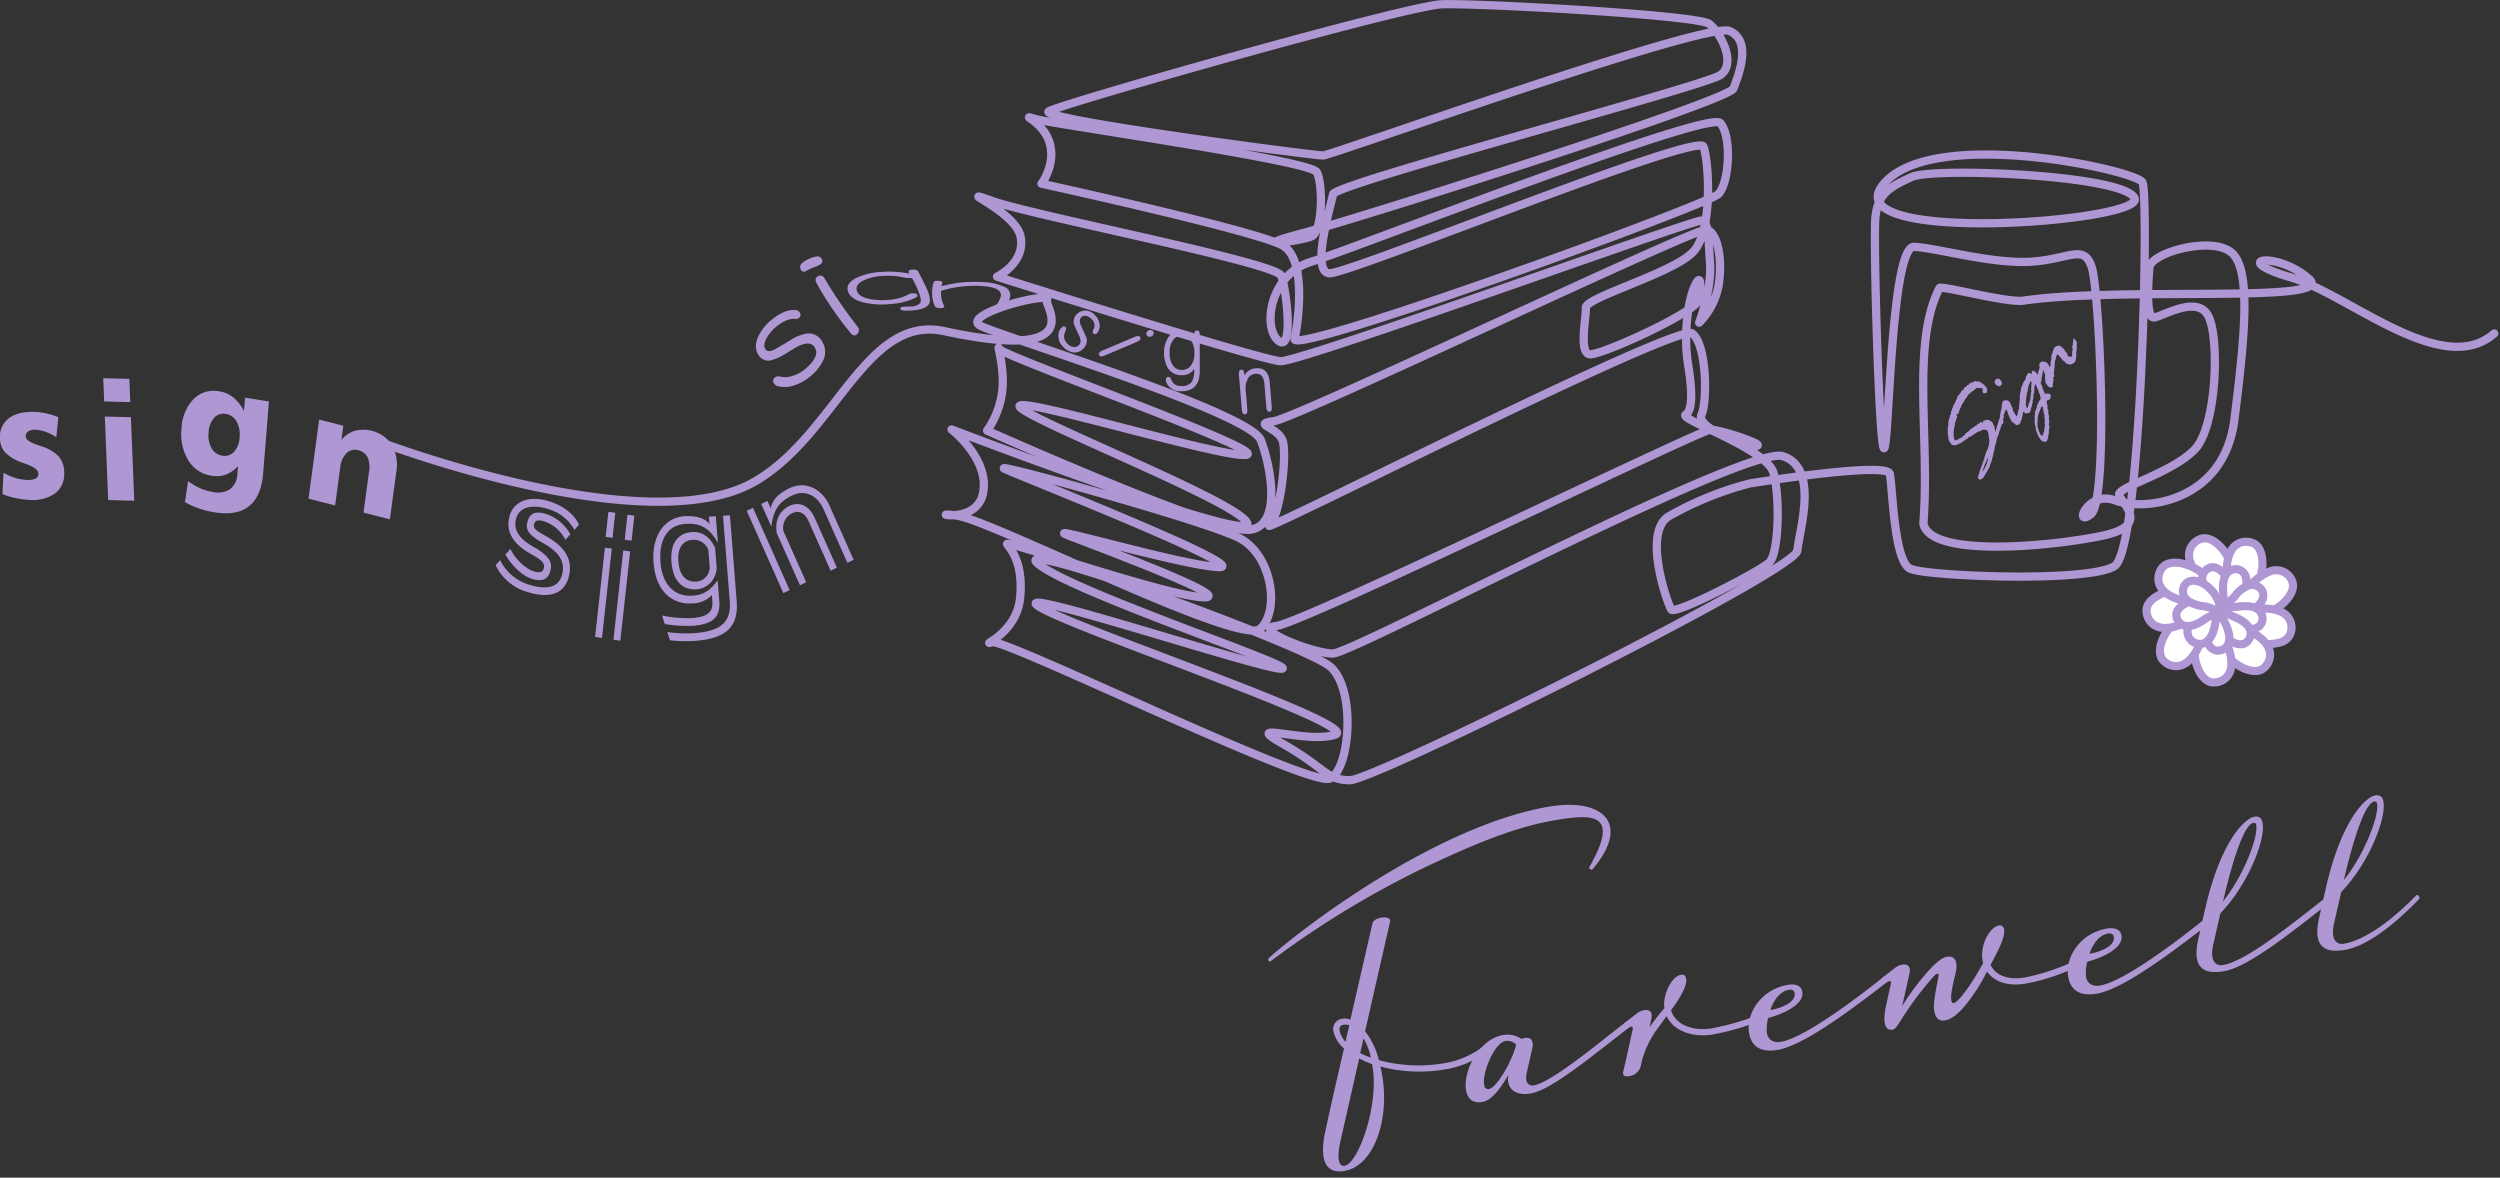<svg xmlns="http://www.w3.org/2000/svg" width="605.605" height="285.274" viewBox="0 0 605.605 285.274"><rect x="0" y="0" width="605.605" height="285.274" fill="#333333" stroke="none"/><g transform="translate(-414.806 -315.995)"><g transform="translate(-39.001 4.754)"><path d="M104.314,1314.554s65.051,24.854,91.206,9.666c19.574-11.367,26.776-40.5,45.8-36.4,35.339,7.62,24.2-6.323,24.881-7.449,1.5-2.491-21.537,3.509-15.97,6.214s65.254,20.97,67.8,27.644,5.16,21.025-2.9,21.727c-8.015.7-63.413-24.04-63.413-24.04a20.911,20.911,0,0,0,3.539-8.688c1.029-5.572-1.291-12.859-.648-11.124s65.213,24.577,59.949,25.664c-5.247,1.081-58.53-15.242-54.791-11.46s54.808,23.718,55.022,28.255-71.681-22.924-71.681-22.924,9.289,7.172,7.628,15.432c-1.652,8.22-14.694,4.138-6.091,5.492,8.642,1.357,68.5,31.787,73.273,27.341,4.793-4.467,2.8-17.673-4.912-21.856-7.687-4.173-61.4-18.888-56.971-16.843s61.5,24.5,51.484,23.778c-9.957-.715-45.917-11.412-35.142-7.294,10.826,4.138,41.351,15.625,30.808,14.538-10.482-1.08-47.223-13.859-46.626-12.831s4,4.107,3.169,12.973c-.826,8.825-9.981,11.8-6.848,10.811s77.046,35.308,81.936,33.007c4.908-2.312,6.312-21.91-.068-27.161s-78.846-31.682-70.653-24.832c8.21,6.865,63.417,25.108,58.984,25.408s-66.478-20.312-58.939-15.169c7.559,5.155,78.766,28.839,71.884,31.149-6.849,2.3-23.146-3.748-12.667,2.211,10.519,5.984,10.362,8.715,16.2,8.818,5.864.1,107.947-50.567,108.44-55.622s5.32-19.993-3.495-22.868c-8.781-2.864-104.29,47.839-109.055,47.8s-20.03-6.03-13.681-6.679c6.375-.649,102.8-47.543,105.19-47.559s14.179,3.911,10.875,3.929-14.471-4.63-13.056-7.55,1.362-17.187-2.3-19.7-105.061,49-102.386,46.553,4.273-16.844,3.274-20.36-7.763-4.173-2.189-4.922c5.592-.754,102.444-47.093,104.87-46.4s3.773,6.22,3.022,12.52a17.3,17.3,0,0,1-4.859,10.02s3.1-8.145,2.643-14.413-.249-10-2.066-10.325-97.2,34.362-102.019,34.066-68.641-20.473-68.641-20.473,6.9-3.3,5.72-9.626-17.072-12.312-6.784-8.682c10.337,3.649,68.629,14.877,69.906,18.081s3.108,18.878-.705,15.727-2.139-16.032,7.943-19.1c10.155-3.088,96.33-36.9,99.142-33.606s2.169,14.525-.493,17.2S325.277,1293.99,326.215,1289.7s2.853-19.024-2.7-22.506-58.616-15.09-58.616-15.09,3.6-4.724,1.923-10.033-7.832-6.916-3.349-5.623,66.54,9.993,68.1,12.856,1.479,14.445-1.327,15.589-16.044,2.851-2.594-.666c13.578-3.552,103.717-32.133,104.864-35.178s4.623-11.478-.938-13.935-96.451,30.1-98.459,30.153-69.641-8.818-66.431-10.707,86.684-25.6,95.177-25.917c8.535-.322,62,2.584,64.791,4.753s6.634,9.6,2.737,12.363-93.4,26.337-93.868,28.889-5.474,18.884-.9,19.16,89.341-34.372,90.644-30.671,2.31,20.047-2.376,25.326c-4.663,5.254-26.21,11.135-26.13,13.688s-1.727,10.944.933,11.274,25.874-10.232,26.4-13.18.725-7.016-.985-3.3-2.68,12.163-1.613,18.736,1.188,11.3-.572,12.4,19.649,8.233,21.281,14.05,1.331,19.566-1.016,21.727-22.827,12.813-23.747,11.382-6.99-18.6-.611-22.551a80.337,80.337,0,0,1,19.732-7.993c2.388-.371,33.166-5.248,33.826-2.317s.96,21.176,4.949,23,42.918,3.415,49.462-.619c6.578-4.055,8.419-89.949,6.8-92.977s-51.713-13.927-62.988.747c-11.14,14.5,63.352,8.812,61.084,3.127s-48.724-7.587-53.983-5.186c-5.238,2.391-8.305,3.97-8.822,10-.514,6.01.98,57.518,2.171,55.675s1.647-49,7.22-48.74c5.59.266,18.74,4.155,28.145,3.6,9.458-.554,12.914-4.414,14.856,1.241s4.162,56.6-.21,59.945c-4.355,3.331-.67-5.929,5.944-3.348,6.63,2.589,26.3.689,28.852-19.606,2.575-20.486,4.2-36.929-.981-40.665s-19.291.368-19.6,3.8-.9,12.161,1.009,12.133,10.226-5.474,13.126-.573,2.28,26.842-3.142,32.515c-5.393,5.645-18.343,9.049-18.33,10.906s8.235,7.418-4.024,10.016c-12.163,2.577-41.746,5.471-43.4-2.93,1.6-21-2.966-43.617,3.9-57.053.366-.717,16.327,3.641,20.366,3.047,23.687-3.48,75.962.812,69.187-5.226-7.78-6.931-19.913-4.906-4.427-.4,13.977,4.067,36.668,24.63,49.253,13.584" transform="translate(441.204 -896.364)" fill="none" stroke="#af97d4" stroke-linecap="round" stroke-linejoin="round" stroke-width="2" fill-rule="evenodd"/><g transform="translate(925.618 393.221)"><path d="M431.449,1304.273l.179-.329.049-.4.238-.649.064-.347.228-.457.164-.457.162-.2.057-.43.162-.257-.007-.21.1-.768-.016-.457-.164-1.06v-.365l-.228-.512-.041-.283-.236-.045-.278-.165-.439.018-.228-.018-.221.173-.252.137-.376.146-.105.01h-.212l-.1.146-.938.577-.113.128-.277.163-.212.184-.138-.029-.228.147-.179.037-.343.4-.22.137-.155-.047-.2.312-.309.11-.619.493-.212.056-.228.146-.179.019-.245.219-.277.055-.481.1-.2-.063-.284-.027-.1-.037-.221-.209-.456-.677-.09-.247-.082-.365-.073-.211.024-.356-.138-.357.057-.375-.064-.218.007-.667-.017-.294.066-.328.032-.255.066-.239-.049-.219.049-.236.089-.741.269-.868.074-.32.122-.284.13-.237-.064-.31.245-.384.007-.356.22-.247v-.274l.049-.165.44-.713.326-.824.228-.219v-.292l.049-.238.081-.128.025-.029.195-.054.155-.284.261-.329.284-.485.368-.3.277-.11-.1-.147-.008-.082.008-.082.032-.054.066-.055.228-.092.22-.082.164-.255.122-.156.09-.063.221.01.1-.184.016-.165.081-.055.229.055.3-.3.1-.018h.2l.236.064.089-.265.041-.047.082-.073.041-.01.041.01.366.119h.343l.147.091.228-.073.073.01.2.21.187.045.432.357.211.128.286.356.39.457.082.31.049.292-.074.211-.056.247-.082.109-.122.1-.13.019-.221-.027-.2.01-.066-.037-.066-.055-.081-.147-.057-.246.032-.274.091-.284-.253-.173-.2.01-.432-.065-.294.055-.326-.109-.2.237-.235.155-.4.338-.456.275-.171.174-.514.428-.668.988-.26.328-.407.769-.253.319-.4.961-.138.137-.041.265-.131.328-.186.594-.286.082-.154.1.024.229.155.209-.057.3-.228.439v.238l-.105.156-.082.383-.138.247.057.43-.2.21.074.32-.123.228-.008.375-.1.677.082.292-.106.32.115.255.1.713.024.082.057.083.106.082.1.018.041-.01.3-.174.3-.063.2-.183.408-.2.138-.063.187.082.064-.074v-.255l.049-.092.066-.037.3-.027.033-.163.171-.12.113-.255.3-.192.115-.182.39-.166.155-.283.269-.118.106-.265.3-.1.2-.118.5-.448.44-.074-.017-.146.017-.056.032-.054.081-.055.628-.357.211-.255.115-.037.064.019.05.036.049.092.09.173.106.045.081-.329.032-.164.008-.027.179-.092.57-.2.3.008.384.045.211.111.211.163.189.1.064.054.155.21.228.366-.016.237.252.155.017.275.138.667-.024.319.105.211.155-.54.855-2.788.237-.52.088-.064h.066l.057.027.017.019.09.319.179.347.049.22-.017.092-.122.393.008.283-.09.1.041.265-.1.238-.187.3-.032.292-.123.32-.081.346-.171.247-.13.732-.383.777.008.228-.1.237-.147.823-.22.467-.074.594-.179.914-.2.658-.064.585-.123.229-.105.428-.025.284-.366.85-.22.74-.253.449-.245.53-.22.32-.252.483-.2.284-.261.493-.244.184-.221.246-.252.047-.221.1-.049-.018-.236-.137-.081-.128-.041-.32.057-.43.317-.9.032-.347.245-.42.057-.357.162-.31.212-.695.154-.229Zm-.154,2.514-.122.428.113-.183.277-.457.424-.95.277-.494.025-.3.1-.165.057-.375.162-.4-.066-.055-.3.375-.179.53-.343.622Z" transform="translate(-422.761 -1274.784)" fill="#af97d4"/><path d="M432.5,1284.845l.032-.037.212-.11.326-.073.3.027.2.118.041.065.187.283.253.393v.055l-.041.357-.057.191-.073.1-.44.22-.343.018-.5-.383-.032-.037-.261-.439-.024-.173.115-.31Zm.987,10.026-.008-.266.1-.128.048-.42-.049-.475.147-.659.017-.511.236-.3-.041-.265.064-.312.008-.375.09-.538.122-.43.082-.11.294-.183.5-.055.358.036.343.22.309.494.294.693.261.567v.237l.1.255.007.229.278.22.057.283.358.42.008.229.09.027.09-.192.236-.265-.025-.265.091-.284.016-.236.22-.649.285-2.478.172-.118.09.008.1.074.162.31.123.412.147.42.007.338.042.265-.049.238-.008.375-.064.4-.042.887-.1.383.032.257-.164.31-.008.247-.024.229-.1.218-.162.22-.017.365-.2.239-.1.182-.016.018-.277.128-.187.047-.31.018-.1-.055-.366-.356-.334-.21-.27-.229-.138-.21-.277-.567-.22-.338v-.165l-.261-.53-.056-.338-.155-.284-.147-.475-.115-.036-.09.063-.066.31-.146.111-.017.273-.09.173-.041.3-.179.074-.042.136.155.321-.008.063-.138.338-.122.284.115.329-.025.319-.008.21-.064.129-.138.082h-.131l-.113-.074-.025-.028-.277-.419Z" transform="translate(-420.918 -1274.87)" fill="#af97d4"/><path d="M441.067,1293.094l.049-.275.154-.265.106-.3.115-.2.081-.622.138-.247.228-.548.545-.924-.154-.612-.123-.465-.179-.31-.211-.859-.155-.137-.081-.11-.025-.137-.008-.283-.245-.2-.081-.183-.066-.255-.1.255-.073.522-.081.165.041.411-.057.192.032.2-.056.064.041.247-.017.2-.089.21-.154.21.1.549-.122.32.008.283-.179.312.162.31-.26.512.016.365-.105.21-.3,1.18-.221.3-.285.1-.53.1-.554-.31-.212-.183-.105.247-.1.182-.09.065-.147-.019-.187-.118-.123-.229-.041-.264.066-.347-.057-.741-.017-.237.057-1.435-.017-1,.22-1.106.1-.677.294-.73.343-.824.375-.457.187-.758.195-.292.074-.265.179-.2.179-.128.123-.008.407.164.245.146-.032-.291.032-.312.09-.155.138-.1.22.008.6.449.383.52.049.128.187.869.488.95.172.484.277.732.017.291.138.174.162.42.106.192.123.411.326-.073.684.018.294.182.131.257-.008.393-.236.52-.147.111-.424.163-.261.22.115.128-.017.257.179.64.05.292-.123.192.1.31.179.31.057.3-.13.11.066.255.228,1.079-.164.42.155.247-.007.375.016.383-.113.31.113.239.057.21v.128l-.155.923.042.431-.155.648-.057.667-.146.347-.106.357-.057.1-.228.128H443.1l-.587-.383-.049-.074-.285-.466-.252-.338-.278-.659-.358-1.005-.147-1.079-.138-.411.007-.43-.041-.21.041-.32-.016-.6.081-.859ZM439,1291.806l.13.273.106-.045.115-.294.154-.446.025-.412.309-.329-.032-.273.138-.229-.016-.365.13-.512-.041-.284.089-.1-.041-.264.13-.439-.049-.585.041-.229-.017-.238.081-.219-.081-.438.106-.283.008-.082-.025-.119-.155-.393-.171.21-.106.338-.138.174-.13.438-.09.229-.049.438-.115.257.017.328-.017.129-.041.1-.171.265.041.338-.049.146-.016.4-.155.319.049.184-.074.375.042.411-.057.21-.033.347Zm3.629,6.844.243.147.131-.257.284-.8.049-.622.147-.493-.024-.3.024-.283-.1-.238.066-.384.024-.283-.024-.357-.074-.247.041-.173-.1-.237.106-.21-.017-.055-.081-.257-.147-.585-.066-.512-.138-.538-.024-.375-.082-.019-.211.292-.2.055.008.3-.147.257-.1.383-.171.266-.138.593-.1.22-.008.283-.113.6.105.52-.178.183.1.3-.016.714.2.63.042.32.179.292.138.393.2.356Z" transform="translate(-419.935 -1275.187)" fill="#af97d4"/><path d="M441.284,1284.185l.147-.237v-.256l.081-.257-.081-.457.025-.356.105-.229.236-.192.238-.155.659.045.229.055.235.119.164.146.432.557.115.384.13.036.049-.036.032-.037.024-.1.025-.265.073-.283-.032-.622.147-.421.025-.265-.025-.246.073-.32.017-.347.138-.247.236-.868.147-.294.187-.428.007-.01.359-.238.2-.1.439-.092.2.047.318.173.236.12.164.22.179.146.147.128.115.165.269.412.464.575.081.457.042.064.049.036.032.018.3.064.341.184.081-.019.033-.018.115-.239.122-.246-.057-.284.081-.31-.049-.147.008-.3.2-.118-.115-.2-.008-.137-.064-.512.122-.375.09-.813.041-.265.008-.375.016-.037.049-.074.057-.045.057-.008.057.027.155.246.269.284.017.018.122.21.057.5-.017.786.033.548-.008.045-.09.211-.049.457-.033.6.107.283-.172.229.057.356-.106.338-.073.43-.253.229-.171.247-.424.128-.2.119-.13.036-.562-.1-.261-.073-.318-.155-.024-.046-.172-.3-.3-.174-.148-.146-.179-.092-.032-.164-.106-.082-.456-.549-.2-.21-.26-.273-.082-.037h-.147l-.09.045-.008.028-.244,1-.2.531-.041.3.032.146-.138,1.636-.056.5-.123.265.041.118.155.229-.064.256v.4l-.2.01-.057.082.066.274.113.31-.179.292.1.2-.105.155-.057.229-.008.375.057.357-.228.11-.343.128-.285-.064-.375-.273-.6-.887-.049-.312.081-.255-.154-.265.041-.284-.057-.465.13-.22-.179-.275-.221-.813-.147-.255-.024.521-.13.183.057.412-.155.137.008.283-.18.64.082.329-.154.52-.189.029-.179-.037-.1-.074-.383-.9-.032-.274.171-.8.017-.312Z" transform="translate(-419.233 -1276.452)" fill="#af97d4"/></g><path d="M41.609,1292.63l-.487,4.868a12.181,12.181,0,0,0-2.572-1.3,8.239,8.239,0,0,0-2.465-.5,2.894,2.894,0,0,0-1.77.388,1.387,1.387,0,0,0-.6,1.258q.027,1.078,2.614,1.94.811.279,1.286.45a9.637,9.637,0,0,1,4.156,2.5,6.02,6.02,0,0,1,1.258,3.834,5.793,5.793,0,0,1-2.141,4.981,9.189,9.189,0,0,1-6.206,1.623,19.627,19.627,0,0,1-3.353-.409,20.043,20.043,0,0,1-3.262-.982l.269-5.182a12.953,12.953,0,0,0,2.789,1.244,11.1,11.1,0,0,0,2.91.5,4.013,4.013,0,0,0,2.067-.339,1.258,1.258,0,0,0,.667-1.216q-.03-1.232-2.885-2.257l-1.109-.406a10.679,10.679,0,0,1-4.077-2.464,5.155,5.155,0,0,1-1.221-3.4,5.526,5.526,0,0,1,2.145-4.857q2.225-1.679,6.349-1.531a15.046,15.046,0,0,1,2.767.369A19.46,19.46,0,0,1,41.609,1292.63Z" transform="translate(426.328 -880.346)" fill="#af97d4"/><path d="M48.811,1293.811l6.318.159.819,20.234-6.318-.159Zm-.376-9.281,6.318.16.228,5.629-6.318-.159Z" transform="translate(430.385 -881.668)" fill="#af97d4"/><path d="M79.456,1291.989l.263-3.245,5.785.919-1.408,17.41q-.451,5.575-3.387,7.941t-8.323,1.511a23.2,23.2,0,0,1-3.839-.939,18.378,18.378,0,0,1-3.386-1.543l.764-5.08a15.207,15.207,0,0,0,2.948,1.726,12.286,12.286,0,0,0,3.015.9,5.461,5.461,0,0,0,4.228-.71,4.821,4.821,0,0,0,1.743-3.7l.15-1.87a7.466,7.466,0,0,1-2.929,2.067,6.842,6.842,0,0,1-3.49.277,7.862,7.862,0,0,1-5.619-3.725,12.209,12.209,0,0,1-1.635-7.732,10.765,10.765,0,0,1,2.906-7.1,6.866,6.866,0,0,1,6.215-1.894,7.192,7.192,0,0,1,3.424,1.492A10.08,10.08,0,0,1,79.456,1291.989Zm-4.42.69a2.99,2.99,0,0,0-2.823.963,5.715,5.715,0,0,0-1.323,3.521,6.338,6.338,0,0,0,.728,3.829,3.563,3.563,0,0,0,2.6,1.8,3.041,3.041,0,0,0,2.84-.95,5.572,5.572,0,0,0,1.339-3.491,6.375,6.375,0,0,0-.746-3.84A3.593,3.593,0,0,0,75.036,1292.679Z" transform="translate(433.452 -881.171)" fill="#af97d4"/><path d="M111.315,1305.878l-1.509,11.206-6.392-1.62,1.324-9.841a6.252,6.252,0,0,0-.333-3.556,3.223,3.223,0,0,0-2.245-1.707,2.9,2.9,0,0,0-2.873.7,5.625,5.625,0,0,0-1.509,3.455l-1.239,9.205-6.447-1.633,2.578-19.156,5.857,1.485-.462,3.438a6.671,6.671,0,0,1,3.253-2.214,8.394,8.394,0,0,1,9.042,3.477A10.49,10.49,0,0,1,111.315,1305.878Z" transform="translate(438.451 -880.041)" fill="#af97d4"/><path d="M135.9,1331.616a12.269,12.269,0,0,1-7.838-6.553l1.111-1.2a11.437,11.437,0,0,0,7.139,5.975c4.268,1.3,7.14.631,7.9-2.659.709-3.064-.863-5.364-4.785-7.528-4.016-2.232-3.99-3.6-3.667-5,.376-1.627,1.437-2.924,4.419-2.018a10.5,10.5,0,0,1,5.991,4.979l-1.214,1.332a8.777,8.777,0,0,0-5.2-4.5c-1.524-.463-2.18-.136-2.372.7-.21.908.152,1.383,2.755,2.822,4.921,2.711,6.589,5.849,5.7,9.708C144.866,1331.872,141.386,1333.284,135.9,1331.616Zm11.245-15.086a10.407,10.407,0,0,0-6.576-5.116c-4.065-1.235-6.949-.209-7.588,2.553-.594,2.572.791,4.734,4.291,6.689,4.007,2.27,4.506,3.879,4.1,5.658-.42,1.815-1.591,2.958-4.47,2.083-2.236-.679-4.816-3-6.468-5.894l1.222-1.369c1.188,2.547,3.769,4.87,5.666,5.446,1.491.454,2.2.185,2.423-.762.281-1.21-.419-1.949-3.183-3.477-4.523-2.55-5.97-5.54-5.2-8.869.831-3.594,4.382-5.47,9.632-3.876,3.455,1.05,6.215,3.225,7.276,5.693Z" transform="translate(445.801 -876.925)" fill="#af97d4"/><path d="M148.257,1341.952l2.372-21.638,1.666.253-2.372,21.638Zm2.553-24.256.664-6.06,1.667.253-.665,6.06Zm1.891,24.932,2.373-21.638,1.666.254-2.372,21.638Zm2.727-24.23.664-6.06,1.667.254-.665,6.06Z" transform="translate(449.711 -876.42)" fill="#af97d4"/><path d="M167.809,1314.44c-4.293.285-6.439,3.767-6,9.357.438,5.55,3.6,8.287,7.615,8.021,1.955-.13,3.824-.451,6.234-3.715l.384,4.885c.263,3.323-.7,5.745-6.5,6.129a33.326,33.326,0,0,1-6.7-.419l-.655-2.079a28.974,28.974,0,0,0,7.207.622c4.224-.28,5.164-1.718,4.973-4.142l-.111-1.406a6.726,6.726,0,0,1-4.685,2c-4.957.328-8.9-2.946-9.439-9.786-.542-6.879,2.85-11.034,7.527-11.344,2.445-.162,5.019.453,6.012,1.918l-.142-1.8,1.676-.111.511,6.489C173.333,1314.622,170.462,1314.263,167.809,1314.44Zm2.234,28.339a34.036,34.036,0,0,1-5.942-.155l-.649-2a30.172,30.172,0,0,0,6.443.279c6.633-.441,9.079-2.8,8.689-7.729l-1.633-20.716,1.676-.111,1.633,20.716C180.732,1339.042,178.073,1342.245,170.044,1342.778Zm.56-12.494c-3.212.214-5.748-1.7-6.138-6.626-.378-4.808,1.832-7.037,4.973-7.245,2.548-.169,4.418,1.278,5.6,3.831l.326,4.144A5.31,5.31,0,0,1,170.6,1330.285Zm2.788-9.576a3.782,3.782,0,0,0-3.805-2.418c-2.268.15-3.716,1.818-3.445,5.258.277,3.518,1.974,5.016,4.314,4.86a3.456,3.456,0,0,0,3.236-3.908Z" transform="translate(452 -876.282)" fill="#af97d4"/><path d="M187.9,1332.367l-8.876-19.936,1.519-.72,8.876,19.936Zm15.507-7.344-5.832-13.1c-1.37-3.078-4.384-4.684-7.391-3.26-2.405,1.139-4.651,2.635-5.193,7.616l-2.454-5.512,1.519-.72.813,1.826c.248-1.851,1.67-3.565,4.55-4.93,3.925-1.859,7.891.251,9.675,4.259l5.832,13.1Zm-4.051,1.918L194,1314.916c-.893-2-2.4-2.634-3.886-1.93a3.951,3.951,0,0,0-2.191,4.376l5.513,12.384-1.519.719-5.609-12.6c-.547-3.121.763-5.518,3.041-6.6,2.342-1.109,4.768-.221,6.17,2.928l5.355,12.027Z" transform="translate(455.668 -877.46)" fill="#af97d4"/><path d="M186.055,1289.091a1.587,1.587,0,0,1-.767-.575,1,1,0,0,1,.226-1.481,1.309,1.309,0,0,1,1.183-.24,5.368,5.368,0,0,0,3.037-.146,8.333,8.333,0,0,0,3.042-1.622q3.771-3.165,2.313-5.35-1.18-1.769-4.469.058-.534.3-1.942,1.164a15.656,15.656,0,0,1-3.867,1.919,2.8,2.8,0,0,1-3.281-1.226q-1.3-1.953.035-4.692a11.309,11.309,0,0,1,2.942-3.688q3.3-2.771,6.029-2.515a1.1,1.1,0,0,1,.9.494.968.968,0,0,1-.129,1.436,1.124,1.124,0,0,1-.85.211q-2.191-.168-4.835,2.051a9.586,9.586,0,0,0-2,2.365q-1.119,1.871-.413,2.928.584.874,2.2.088.1-.045,3.74-2.207a10.452,10.452,0,0,1,4.092-1.678,3.657,3.657,0,0,1,3.608,1.812,4.677,4.677,0,0,1,.257,4.841,11.007,11.007,0,0,1-3,3.7,11.807,11.807,0,0,1-3.979,2.228A6.618,6.618,0,0,1,186.055,1289.091Z" transform="translate(456.029 -884.35)" fill="#af97d4"/><path d="M191.45,1263.269q-.917.6-1.41-.214a1.279,1.279,0,0,1-.146-.9,1.237,1.237,0,0,1,.525-.8,7.716,7.716,0,0,1,3.467-1.541,1.087,1.087,0,0,1,1.165.567.917.917,0,0,1-.284,1.355,7.986,7.986,0,0,1-1.585.714A14.252,14.252,0,0,0,191.45,1263.269Zm12.271,15.327q-.788.82-1.632-.226a81.672,81.672,0,0,1-7.209-10.26q-.55-.915-1-1.765-.616-1.074.189-1.666a1.123,1.123,0,0,1,.921-.192,1,1,0,0,1,.739.569,108.2,108.2,0,0,0,8.065,11.784,1.247,1.247,0,0,1,.309.919A1.478,1.478,0,0,1,203.722,1278.6Z" transform="translate(457.768 -886.456)" fill="#af97d4"/><path d="M218.631,1266.962q1.311,3,.494,4.013-.879,1.14-3.877,1.4c-.5.044-1.043.066-1.647.067q-1.142.021-1.327-.462-.161-.419.874-.51c.177-.016.467-.023.868-.024.382-.007.66-.018.838-.033a3.148,3.148,0,0,0,2.2-.771q.48-.607-.362-2.8a21.047,21.047,0,0,0-1.592-3.3,9.087,9.087,0,0,1-2.483-.254,18.348,18.348,0,0,0-4.841-.258,11.7,11.7,0,0,0-4.711,1.227q-1.823,1.04-1.269,2.488.487,1.269,2.775,1.8a15.476,15.476,0,0,0,4.952.26,12.107,12.107,0,0,0,4.783-1.325,2.133,2.133,0,0,1,.887-.261,1.79,1.79,0,0,1,.775.09.634.634,0,0,1,.455.327q.122.317-.466.645a15.657,15.657,0,0,1-6.072,1.543,19.456,19.456,0,0,1-6.535-.384q-3.037-.77-3.7-2.51-.734-1.917,1.654-3.269a15.662,15.662,0,0,1,6.215-1.6,24.908,24.908,0,0,1,6.953.4,1.028,1.028,0,0,1-.158-.341q-.183-.548.879-.641a2.377,2.377,0,0,1,.853.083c.284.072.452.179.507.323Q217.249,1264.144,218.631,1266.962Z" transform="translate(459.627 -885.937)" fill="#af97d4"/><path d="M233.63,1271.667a2.023,2.023,0,0,1-1.32.306q-1.081-.043-.986-.465a.522.522,0,0,1,.164-.252,4.939,4.939,0,0,0,1.776-2.667q.537-2.367-5.185-2.6a28.4,28.4,0,0,0-5.09.266,22.213,22.213,0,0,0-4.153.943,6.3,6.3,0,0,0,.7,3.586.284.284,0,0,1,.055.227q-.093.41-1.1.371-.87-.036-1.111-.382a6.5,6.5,0,0,1-.716-3.058,8.168,8.168,0,0,1,.343-2.8q.122-.421,1.1-.382a2.156,2.156,0,0,1,.787.166c.208.1.286.221.236.369-.137.443-.214.705-.233.788a29.13,29.13,0,0,1,9.387-1.024,14.313,14.313,0,0,1,5.858,1.155,2.154,2.154,0,0,1,1.383,2.468A4.961,4.961,0,0,1,233.63,1271.667Z" transform="translate(462.957 -885.496)" fill="#af97d4"/><path d="M243.213,1279.326a3.372,3.372,0,0,1-.929-2.5,2.741,2.741,0,0,1,.8-1.938q.525-.494.96-.02.217.236-.03.865a4.08,4.08,0,0,0-.37,1.28,2.331,2.331,0,0,0,.727,1.689,2.589,2.589,0,0,0,1.628.932,1.556,1.556,0,0,0,1.225-.434q.759-.714.126-2.19-.619-1.348-1.225-2.708a2.511,2.511,0,0,1,.69-2.7,2.984,2.984,0,0,1,1.622-.787,3.073,3.073,0,0,1,2.752,1.175,3.416,3.416,0,0,1,1.063,2.954,2.439,2.439,0,0,1-.655,1.362.554.554,0,0,1-.893-.018q-.286-.313.087-.944a1.966,1.966,0,0,0-.479-2.457,2.392,2.392,0,0,0-1.289-.786,1.189,1.189,0,0,0-1.163.3q-.73.691-.07,2.139.618,1.348,1.25,2.708a2.646,2.646,0,0,1-.778,2.828,2.929,2.929,0,0,1-2.112.9A4.272,4.272,0,0,1,243.213,1279.326Z" transform="translate(467.915 -884.328)" fill="#af97d4"/><path d="M250.554,1280.794q-.26-.627.772-1.062l7.9-3.341q1.047-.444,1.308.181.245.594-.8,1.038l-7.9,3.341Q250.8,1281.388,250.554,1280.794Zm11.5-4.865a.747.747,0,0,1,.035-.658.891.891,0,0,1,.475-.44.963.963,0,0,1,.7-.04.706.706,0,0,1,.465.429.749.749,0,0,1-.049.627.944.944,0,0,1-.5.47.909.909,0,0,1-.667.025A.752.752,0,0,1,262.057,1275.928Z" transform="translate(469.507 -883.563)" fill="#af97d4"/><path d="M271.028,1284.176a3.555,3.555,0,0,1-3.064,1.5,3.728,3.728,0,0,1-3.6-2.3,7.213,7.213,0,0,1-.643-3.113,6.75,6.75,0,0,1,.9-3.531,3.6,3.6,0,0,1,3.267-1.9,3.817,3.817,0,0,1,3.164,1.615v-.607q0-1.006.643-1.006a.564.564,0,0,1,.592.418,2.936,2.936,0,0,1,.085.855l0,8.58q0,4.877-4.554,4.877a3.715,3.715,0,0,1-2.895-1.159,2.435,2.435,0,0,1-.76-1.595q0-.721.66-.722c.214,0,.417.184.609.552a3.33,3.33,0,0,0,.693,1.1,2.591,2.591,0,0,0,1.794.551,2.8,2.8,0,0,0,2.59-1.1A6.257,6.257,0,0,0,271.028,1284.176Zm-2.994-8.087a2.575,2.575,0,0,0-1.98.89,4.761,4.761,0,0,0-.966,3.228,4.966,4.966,0,0,0,.913,3.265,2.555,2.555,0,0,0,2.065.931,2.587,2.587,0,0,0,2-.872,4.472,4.472,0,0,0,1-3.169,4.986,4.986,0,0,0-.98-3.342A2.606,2.606,0,0,0,268.034,1276.089Z" transform="translate(472.065 -883.544)" fill="#af97d4"/><path d="M286.334,1293.043q-.673.072-.766-1.025l-.483-5.764q-.218-2.607-2.207-2.4a2.3,2.3,0,0,0-1.934,1.462,4.822,4.822,0,0,0-.387,2.481l.394,4.705c.062.731-.122,1.118-.548,1.164-.45.048-.705-.307-.77-1.062l-.716-8.543q-.095-1.133.579-1.2.641-.068.735,1.066l.029.34a3.362,3.362,0,0,1,2.625-1.745q3.185-.335,3.506,3.482l.492,5.877Q286.975,1292.975,286.334,1293.043Z" transform="translate(475.006 -882.062)" fill="#af97d4"/><path d="M479.107,1334.67l-.063-1.294c-.124-2.5-1.732-4-3.433-5.591-3.084-3.077-4.258-5.58-3.754-7.69a4.234,4.234,0,0,1,2.807-2.955c2.514-.833,6,2.3,7.456,6.7,1.536,4.635.686,9.6-1.783,10.42Z" transform="translate(512.341 -875.38)" fill="#fff"/><path d="M475.135,1318.234c1.731-.574,4.817,1.865,6.213,6.076s.572,8.6-1.159,9.177c-.153-3.033-2.177-4.79-3.987-6.487-5.584-5.6-2.8-8.193-1.067-8.766Zm-.618-1.869a5.235,5.235,0,0,0-3.458,3.662c-.586,2.464.676,5.277,3.749,8.363l.3.278c1.617,1.512,3.014,2.817,3.119,4.918l.129,2.584,2.456-.814c3.33-1.1,3.943-7.033,2.408-11.663-1.652-4.987-5.636-8.342-8.7-7.328Z" transform="translate(512.181 -875.539)" fill="#af97d4"/><path d="M481.06,1334.588a3.012,3.012,0,0,1-2.181,0l-1.183-.528.824-1c1.591-1.932,1.412-4.123,1.227-6.443-.3-6.233,1.666-8.133,3.364-8.7a4.4,4.4,0,0,1,3.1.183c2.418,1.077,2.889,5.735,1.005,9.974C485.839,1331.166,483.307,1333.843,481.06,1334.588Z" transform="translate(513.493 -875.243)" fill="#fff"/><path d="M483.674,1319.012a3.406,3.406,0,0,1,2.392.149c1.665.741,2.306,4.622.5,8.676-1.371,3.084-3.762,5.38-5.561,5.975a2.05,2.05,0,0,1-1.472.03c1.929-2.345,1.614-5.007,1.418-7.48-.226-5,1.212-6.85,2.72-7.35Zm-.618-1.868h0c-2.017.668-4.36,2.825-4.068,9.307l.031.406c.179,2.206.333,4.111-1,5.735l-1.644,2,2.363,1.052a3.928,3.928,0,0,0,2.891.041c2.532-.839,5.24-3.669,6.742-7.045,2.135-4.8,1.447-9.963-1.5-11.275a5.352,5.352,0,0,0-3.81-.218Z" transform="translate(513.236 -875.402)" fill="#af97d4"/><path d="M488.514,1334.247c-4.369,1.447-8.966.735-9.84-1.523l-.465-1.209,1.291-.125a5.757,5.757,0,0,0,1.231-.258c1.765-.586,3-2.031,4.186-3.428,1.986-2.195,3.642-3.418,5.164-3.922a4.169,4.169,0,0,1,5.43,2.466c.463,1.2.006,2.757-1.25,4.27a12.546,12.546,0,0,1-5.091,3.495Z" transform="translate(513.592 -874.12)" fill="#fff"/><path d="M490.61,1324.877a3.177,3.177,0,0,1,4.205,1.885c.654,1.7-1.635,4.9-5.777,6.492-.2.079-.408.152-.614.22-3.954,1.311-7.984.674-8.607-.943a6.659,6.659,0,0,0,1.448-.3c2.146-.71,3.512-2.422,4.844-3.984a11.431,11.431,0,0,1,4.5-3.365Zm-.618-1.868a13.211,13.211,0,0,0-5.335,3.905l-.265.309c-1.152,1.356-2.24,2.635-3.746,3.134a4.568,4.568,0,0,1-1.019.212l-2.575.252.929,2.414c1.216,3.162,6.689,3.554,11.064,2.105.234-.078.468-.16.7-.251,4.9-1.886,8.066-6.023,6.907-9.036a5.122,5.122,0,0,0-6.66-3.046Z" transform="translate(513.368 -874.281)" fill="#af97d4"/><path d="M492.591,1339.736a11.559,11.559,0,0,1-7.47-.532,14.48,14.48,0,0,1-5.339-3.6c-1.453-1.61-2.02-3.223-1.551-4.423l.468-1.2,1.038.772c2,1.5,4.18,1.215,6.485.922,4.345-.418,7.02.273,8.327,2.005a4.243,4.243,0,0,1,.487,4.049A3.669,3.669,0,0,1,492.591,1339.736Z" transform="translate(513.565 -872.868)" fill="#fff"/><path d="M479.308,1331.8c2.434,1.817,5.078,1.376,7.539,1.065,7.878-.731,8.1,3.066,7.434,4.765a2.79,2.79,0,0,1-1.839,1.429,10.517,10.517,0,0,1-6.8-.516c-4.135-1.61-6.992-5.043-6.331-6.743Zm-.9-3.124-.938,2.41c-.616,1.582,0,3.513,1.74,5.438a15.247,15.247,0,0,0,5.711,3.852,12.532,12.532,0,0,0,8.136.552,4.677,4.677,0,0,0,3.054-2.584,5.229,5.229,0,0,0-.617-5c-1.524-2.022-4.5-2.843-8.833-2.441l-.4.05c-2.2.282-4.092.526-5.777-.732l-2.073-1.547Z" transform="translate(513.405 -873.121)" fill="#af97d4"/><path d="M487.982,1346.288c-2.32.769-5.963-1.01-8.473-4.136-3.053-3.812-3.988-8.761-1.96-10.389l1.009-.808.511,1.188c.987,2.3,3.014,3.145,5.161,4.04,3.969,1.809,5.943,3.746,6.207,5.9a4.231,4.231,0,0,1-1.6,3.749A2.74,2.74,0,0,1,487.982,1346.288Z" transform="translate(513.256 -872.679)" fill="#fff"/><path d="M478.322,1332.787c1.2,2.791,3.711,3.73,6,4.69,7.188,3.3,5.48,6.7,4.058,7.842a1.734,1.734,0,0,1-.547.291c-1.684.559-4.922-.738-7.4-3.818-2.778-3.461-3.537-7.863-2.114-9Zm.784-3.154-2.017,1.619c-2.736,2.2-1.241,7.966,1.812,11.771,2.8,3.487,6.814,5.361,9.549,4.455a3.709,3.709,0,0,0,1.16-.623,5.229,5.229,0,0,0,1.962-4.637c-.309-2.514-2.473-4.711-6.43-6.53l-.375-.158c-2.042-.852-3.806-1.589-4.638-3.52l-1.023-2.376Z" transform="translate(513.097 -872.935)" fill="#af97d4"/><path d="M478.956,1348.963a4.522,4.522,0,0,1-1.7.222,3.425,3.425,0,0,1-2.3-1.283c-1.5-1.694-2.306-4.65-2.11-7.717.253-4.136,2.32-8.117,4.6-8.873a2.467,2.467,0,0,1,.935-.128l1.287.082-.418,1.221c-.816,2.364.115,4.354,1.1,6.463,1.523,3.557,1.81,6.086,1.011,7.858A3.931,3.931,0,0,1,478.956,1348.963Z" transform="translate(512.548 -872.636)" fill="#fff"/><path d="M477.919,1332.406a1.462,1.462,0,0,1,.562-.08c-.991,2.871.234,5.257,1.28,7.505,2.43,5.724.756,7.792-.956,8.359a3.586,3.586,0,0,1-1.323.173c-1.819-.113-3.774-3.527-3.5-7.955.248-3.984,2.218-7.432,3.935-8Zm-.618-1.869h0c-2.675.888-4.994,5.17-5.279,9.748-.327,5.244,2.119,9.843,5.34,10.043a5.52,5.52,0,0,0,2.064-.27,4.949,4.949,0,0,0,2.991-2.684c.919-2.032.636-4.828-.843-8.311l-.171-.369c-.937-2.006-1.746-3.737-1.06-5.727l.843-2.445-2.581-.161a3.442,3.442,0,0,0-1.3.175Z" transform="translate(512.388 -872.795)" fill="#af97d4"/><path d="M470.982,1345.1a4.134,4.134,0,0,1-4.412-1.276,3.419,3.419,0,0,1-.723-2.535c.136-2.254,1.656-4.92,3.958-6.954a14.691,14.691,0,0,1,4.973-2.9c2.416-.8,4.353-.639,5.31.444l.859.968-1.164.568c-2.252,1.1-3,3.171-3.8,5.364C474.513,1342.464,472.872,1344.475,470.982,1345.1Z" transform="translate(511.197 -872.683)" fill="#fff"/><path d="M475.244,1332.533c1.921-.636,3.588-.6,4.265.162-2.73,1.332-3.55,3.884-4.4,6.214-1.41,3.491-2.935,4.971-4.278,5.417a3.179,3.179,0,0,1-3.366-.993c-1.207-1.365-.175-5.161,3.15-8.1a13.651,13.651,0,0,1,4.629-2.7Zm-.619-1.868a15.7,15.7,0,0,0-5.313,3.094c-3.937,3.477-5.458,8.459-3.322,10.877a5.173,5.173,0,0,0,5.461,1.558c2.176-.721,4.02-2.924,5.483-6.548l.14-.381c.754-2.082,1.407-3.878,3.3-4.8l2.324-1.134-1.712-1.938c-1.232-1.394-3.549-1.659-6.359-.728Z" transform="translate(511.039 -872.842)" fill="#af97d4"/><path d="M479.895,1333.576a5.832,5.832,0,0,0-3.624.125,18.853,18.853,0,0,0-2.782,1.279,20.527,20.527,0,0,1-2.692,1.144c-2.584.856-4.61.766-6.017-.266a4.275,4.275,0,0,1-1.659-3.481c.025-1.672,1.751-3.319,4.392-4.2a13.507,13.507,0,0,1,4.388-.645c4.879.072,9.29,2.507,9.256,5.106l-.017,1.3Z" transform="translate(510.671 -873.341)" fill="#fff"/><path d="M467.983,1329.276a12.405,12.405,0,0,1,4.063-.6c4.437.067,8.312,2.287,8.285,4.111a6.828,6.828,0,0,0-4.21.135,22.022,22.022,0,0,0-3.226,1.5,18.957,18.957,0,0,1-2.249.924c-5.211,1.727-6.4-1.184-6.381-2.8.018-1.2,1.465-2.529,3.718-3.275Zm-.619-1.869c-3.094,1.025-5.035,2.985-5.067,5.115a5.2,5.2,0,0,0,2.061,4.29c1.678,1.232,4,1.368,6.907.406a20.875,20.875,0,0,0,2.483-1.021l.362-.187a17.855,17.855,0,0,1,2.63-1.214,4.841,4.841,0,0,1,3.039-.116l2.482.727.039-2.587c.025-1.7-1.227-3.291-3.528-4.489a15.263,15.263,0,0,0-6.695-1.618,14.49,14.49,0,0,0-4.712.695Z" transform="translate(510.511 -873.501)" fill="#af97d4"/><path d="M479.082,1334.3c-1.484-2.011-3.646-2.375-5.932-2.762-4.284-.865-6.648-2.3-7.4-4.338a4.246,4.246,0,0,1,.707-4.018,3.013,3.013,0,0,1,1.453-.968c2.256-.747,5.659.233,8.466,2.438,2.583,2.026,4.5,4.973,4.785,7.326a3.119,3.119,0,0,1-.519,2.345l-.8,1.013Z" transform="translate(511.135 -874.42)" fill="#fff"/><path d="M468.386,1323.3c1.691-.561,4.757.088,7.547,2.28,3.489,2.742,5.227,6.856,4.1,8.29-1.8-2.444-4.461-2.791-6.906-3.206-7.749-1.589-6.856-5.285-5.73-6.719a2.039,2.039,0,0,1,.988-.645Zm-.619-1.868h0a4.01,4.01,0,0,0-1.916,1.3,5.231,5.231,0,0,0-.861,4.962c.871,2.378,3.477,4.027,7.743,4.9l.4.069c2.183.368,4.068.684,5.316,2.378l1.534,2.082,1.6-2.034c2.168-2.76-.6-8.04-4.433-11.054-3.058-2.4-6.829-3.446-9.383-2.6Z" transform="translate(510.976 -874.579)" fill="#af97d4"/><path d="M478.529,1333.693l-.067-1.29c-.063-1.2-.846-1.941-1.759-2.792-1.833-1.831-2.521-3.355-2.207-4.68a2.793,2.793,0,0,1,1.845-1.949c1.638-.543,3.781,1.282,4.678,3.987.833,2.514.52,5.727-1.264,6.319Z" transform="translate(512.859 -874.242)" fill="#fff"/><path d="M476.809,1324.074c.957-.316,2.665,1.032,3.436,3.362s.316,4.758-.641,5.075c-.084-1.678-1.2-2.65-2.2-3.588-3.089-3.1-1.548-4.532-.591-4.85Zm-.618-1.868a3.777,3.777,0,0,0-2.491,2.656c-.4,1.679.376,3.514,2.306,5.451l.024.024.161.152c.9.839,1.41,1.352,1.448,2.122l.129,2.583,2.456-.814c2.447-.81,2.886-4.556,1.891-7.563-1.083-3.266-3.74-5.334-5.924-4.611Z" transform="translate(512.699 -874.401)" fill="#af97d4"/><path d="M480.195,1333.468a2.06,2.06,0,0,1-1.522-.018l-1.182-.526.822-1c.767-.935.679-2.011.578-3.257-.174-3.73,1.083-4.9,2.163-5.257a2.85,2.85,0,0,1,2.031.117c1.581.705,1.936,3.5.777,6.1A7.12,7.12,0,0,1,480.195,1333.468Z" transform="translate(513.453 -874.166)" fill="#fff"/><path d="M481.619,1324.506a1.873,1.873,0,0,1,1.323.082c.922.409,1.276,2.557.279,4.8a6.214,6.214,0,0,1-3.077,3.306,1.129,1.129,0,0,1-.814.016c1.067-1.3.893-2.769.784-4.137-.124-2.765.671-3.79,1.505-4.065Zm-.618-1.869c-1.4.465-3.039,1.888-2.853,6.023l0,.035.017.221c.1,1.226.131,1.949-.358,2.544l-1.642,2,2.363,1.052a3.03,3.03,0,0,0,2.233.054,8.021,8.021,0,0,0,4.255-4.373,8.359,8.359,0,0,0,.742-4.065,3.806,3.806,0,0,0-2.02-3.333,3.847,3.847,0,0,0-2.74-.153Z" transform="translate(513.197 -874.325)" fill="#af97d4"/><path d="M484.3,1333.282c-2.382.789-5.356.532-5.984-1.108l-.461-1.207,1.287-.124a2.6,2.6,0,0,0,.584-.123,5.13,5.13,0,0,0,2.12-1.768,7.534,7.534,0,0,1,3.048-2.3,2.733,2.733,0,0,1,3.556,1.627,2.326,2.326,0,0,1-.121,1.786,6.538,6.538,0,0,1-3.643,3.073Z" transform="translate(513.523 -873.545)" fill="#fff"/><path d="M485.427,1327.749a1.758,1.758,0,0,1,2.326,1.042c.362.942-.9,2.711-3.2,3.592q-.17.066-.34.122c-2.187.725-4.416.374-4.76-.521a3.662,3.662,0,0,0,.8-.168,6.29,6.29,0,0,0,2.68-2.2,6.315,6.315,0,0,1,2.49-1.861Zm-.618-1.868a8.144,8.144,0,0,0-3.324,2.4l-.024.025-.143.168a4.433,4.433,0,0,1-1.678,1.469,1.7,1.7,0,0,1-.372.076l-2.575.252.929,2.415c.87,2.262,4.352,2.632,7.217,1.683.142-.046.285-.1.427-.151a8.366,8.366,0,0,0,3.4-2.351,3.81,3.81,0,0,0,.927-3.785,3.723,3.723,0,0,0-4.782-2.2Z" transform="translate(513.298 -873.705)" fill="#af97d4"/><path d="M486.532,1336.357a6.845,6.845,0,0,1-4.429-.3c-2.47-.96-4.743-3.251-4.059-5l.467-1.207,1.038.775c.963.72,2.033.584,3.267.426,2.579-.247,4.191.192,5.013,1.28a2.779,2.779,0,0,1,.327,2.663A2.484,2.484,0,0,1,486.532,1336.357Z" transform="translate(513.536 -872.894)" fill="#fff"/><path d="M479.118,1331.661c1.346,1,2.81.761,4.17.588,4.358-.4,4.478,1.7,4.113,2.637a1.546,1.546,0,0,1-1.018.79,5.813,5.813,0,0,1-3.763-.286c-2.287-.889-3.867-2.789-3.5-3.729Zm-.9-3.124-.938,2.41c-.936,2.4,1.671,5.129,4.622,6.277a7.718,7.718,0,0,0,5.1.32,3.441,3.441,0,0,0,2.232-1.944,3.777,3.777,0,0,0-.458-3.613c-1.04-1.379-2.947-1.949-5.67-1.7l-.035,0-.22.027c-1.22.157-1.94.223-2.557-.238l-2.073-1.546Z" transform="translate(513.376 -873.147)" fill="#af97d4"/><path d="M483.981,1339.984c-1.471.487-3.644-.536-5.167-2.431a8.341,8.341,0,0,1-1.652-3.384c-.289-1.362-.064-2.419.636-2.982l1.011-.812.508,1.192c.476,1.106,1.468,1.521,2.619,2,2.357,1.078,3.537,2.264,3.7,3.617a2.789,2.789,0,0,1-1.048,2.472l-.137.11Z" transform="translate(513.366 -872.791)" fill="#fff"/><path d="M478.573,1332.212c.665,1.542,2.054,2.063,3.319,2.594,3.976,1.827,3.031,3.706,2.244,4.338a.957.957,0,0,1-.3.161c-.931.309-2.723-.408-4.091-2.113-1.536-1.915-1.955-4.349-1.17-4.98Zm.785-3.155-2.017,1.62c-2.01,1.613-1.115,5.277.867,7.747,1.8,2.242,4.366,3.372,6.245,2.749a2.912,2.912,0,0,0,.915-.494,3.776,3.776,0,0,0,1.409-3.358c-.211-1.714-1.578-3.162-4.063-4.3l-.031-.014-.2-.085c-1.135-.474-1.793-.777-2.1-1.484l-1.023-2.376Z" transform="translate(513.204 -873.047)" fill="#af97d4"/><path d="M478.991,1341.42a2.961,2.961,0,0,1-1.106.143c-1.725-.109-3.033-2.6-2.856-5.444.158-2.495,1.407-4.822,2.852-5.3l.179-.06.5-.031,1.293.078-.42,1.222c-.4,1.144.062,2.12.591,3.253.9,2.095,1.055,3.613.557,4.712A2.634,2.634,0,0,1,478.991,1341.42Z" transform="translate(512.973 -872.723)" fill="#fff"/><path d="M478.349,1331.915a.8.8,0,0,1,.312-.044c-.548,1.588.129,2.906.708,4.151,1.344,3.167.418,4.31-.529,4.624a2,2,0,0,1-.732.1c-1.006-.063-2.088-1.952-1.935-4.4.137-2.2,1.226-4.112,2.176-4.426Zm-.618-1.869h0c-2.1.7-3.365,3.633-3.522,6.172a8.374,8.374,0,0,0,.722,4.069,3.81,3.81,0,0,0,3.056,2.419,3.961,3.961,0,0,0,1.473-.192,3.614,3.614,0,0,0,2.18-1.958c.622-1.376.473-3.112-.458-5.3l-.014-.032-.093-.2c-.52-1.114-.8-1.78-.551-2.508l.843-2.446-2.582-.16a2.77,2.77,0,0,0-1.052.14Z" transform="translate(512.814 -872.884)" fill="#af97d4"/><path d="M475.279,1339.86a3.109,3.109,0,0,1-3.051-.812,2.793,2.793,0,0,1-.787-2.008,6.229,6.229,0,0,1,1.825-4.26,7.572,7.572,0,0,1,3.039-1.948,3.34,3.34,0,0,1,3.4.349l.976.93-1.186.646c-.948.517-1.19,1.433-1.471,2.882C477.459,1338.095,476.549,1339.439,475.279,1339.86Z" transform="translate(512.281 -872.758)" fill="#fff"/><path d="M476.774,1331.927a2.522,2.522,0,0,1,2.417.125c-1.5.812-1.732,2.347-2.006,3.749-.5,2.14-1.286,3.029-2.055,3.285a2.138,2.138,0,0,1-2.062-.593c-.856-.813-.618-3.095,1.073-4.875a6.568,6.568,0,0,1,2.634-1.692Zm-.618-1.869h0a8.575,8.575,0,0,0-3.442,2.2,7.629,7.629,0,0,0-2,3.8,4.159,4.159,0,0,0,1,3.855,4.083,4.083,0,0,0,4.039,1.035c1.617-.536,2.745-2.119,3.352-4.7l.01-.037.043-.227c.254-1.3.423-1.9.978-2.2l2.378-1.292-1.961-1.864a4.273,4.273,0,0,0-4.391-.568Z" transform="translate(512.122 -872.917)" fill="#af97d4"/><path d="M478.824,1333.3a2.636,2.636,0,0,0-1.319.1,7.445,7.445,0,0,0-1.784,1.006,10.267,10.267,0,0,1-2.291,1.168,3.4,3.4,0,0,1-3.035-.179,2.809,2.809,0,0,1-1.231-2.062c-.135-1.329,1.145-2.671,3.177-3.344a8.143,8.143,0,0,1,1.726-.365c2.632-.269,5.7.734,5.9,2.6l.136,1.29Z" transform="translate(511.839 -872.944)" fill="#fff"/><path d="M472.81,1331.088a7.153,7.153,0,0,1,1.519-.321c2.442-.25,4.715.721,4.816,1.725a3.64,3.64,0,0,0-1.792.141,9.037,9.037,0,0,0-2.188,1.234,8.717,8.717,0,0,1-1.885.938c-2.193.726-2.9-.605-2.978-1.411-.079-.778.917-1.78,2.507-2.306Zm-.62-1.868h0c-2.483.822-4.027,2.579-3.845,4.373a3.794,3.794,0,0,0,1.671,2.792,4.345,4.345,0,0,0,3.884.288,10.729,10.729,0,0,0,2.319-1.143l.03-.019.183-.125a6.78,6.78,0,0,1,1.541-.885,1.656,1.656,0,0,1,.843-.068l2.551.433-.263-2.575c-.261-2.564-3.824-3.8-6.974-3.483a9.064,9.064,0,0,0-1.94.412Z" transform="translate(511.68 -873.105)" fill="#af97d4"/><path d="M477.848,1332.5a7.379,7.379,0,0,0-2.523-.683l-.429-.07c-2.354-.481-3.767-1.373-4.235-2.651a2.785,2.785,0,0,1,.46-2.645,2.074,2.074,0,0,1,1-.68c1.194-.4,3.162,0,4.875,1.756a7.808,7.808,0,0,1,2.345,3.915l.588,2.41Z" transform="translate(512.1 -873.711)" fill="#fff"/><path d="M472.589,1326.86c.9-.3,2.492.1,3.86,1.507a6.77,6.77,0,0,1,2.094,3.463,9.233,9.233,0,0,0-3.321-.9c-4.286-.88-3.792-2.924-3.169-3.717a1.107,1.107,0,0,1,.536-.354Zm-.618-1.869h0a3.077,3.077,0,0,0-1.465,1.006,3.779,3.779,0,0,0-.61,3.59c.594,1.621,2.254,2.721,4.932,3.271l.5.085a7.263,7.263,0,0,1,2.144.537l4.16,2.7-1.176-4.82a8.677,8.677,0,0,0-2.6-4.369c-1.742-1.788-4.107-2.594-5.888-2Z" transform="translate(511.94 -873.871)" fill="#af97d4"/></g><g transform="translate(717.75 524.142) rotate(-10)"><path d="M.074,24.439C6.114,20.475,43.856,0,73.108,0,86.6,0,92.451,7.454,81.128,16.8c-.189.188-.944-.284-.66-.66,9.719-11.7,3.208-12.645-6.7-12.645-8.492,0-17.268,1.793-26.8,4.247A223.974,223.974,0,0,0,.452,25.194C.074,25.382-.115,24.533.074,24.439ZM6.207,68.5c1.133-2.831,2.359-5.851,8.116-19.438a7.494,7.494,0,0,1-1.793-4.624A2.5,2.5,0,0,1,15.172,41.9a3.908,3.908,0,0,1,1.887.567L26.4,20.381c.567-1.415,4.907-1.226,4.247.378l-10.568,25.1a18.029,18.029,0,0,1,2.075,7.454A36.632,36.632,0,0,0,37.346,56.8a21.506,21.506,0,0,0,9.908-2.171c.283-.189.66,0,.849.377a.717.717,0,0,1-.094.944,22.4,22.4,0,0,1-10.663,2.359,36.844,36.844,0,0,1-15.1-3.4c.755,11.606-5.19,23.4-12.927,23.4C2.622,78.317,5.264,70.863,6.207,68.5ZM20.361,53.972a21.079,21.079,0,0,1-2.831-1.887L9.416,71.429C8,74.826,8.1,77.091,9.51,77.091,13,77.091,20.644,63.5,20.361,53.972Zm-3.774-10.19a2.659,2.659,0,0,0-1.415-.378,1.018,1.018,0,0,0-1.133,1.038,5.689,5.689,0,0,0,.944,3.113C15.454,46.331,15.927,45.2,16.587,43.782Zm2.831,3.679L18,50.86a20.274,20.274,0,0,0,2.359,1.509A16.789,16.789,0,0,0,19.418,47.462Z" transform="translate(0 0)" fill="#af97d4"/><path d="M0,11.7C0,6.794,5.378,0,11.04,0a6.111,6.111,0,0,1,4.34,1.7,5.126,5.126,0,0,1,.755-.094c1.982,0,1.982,1.509,1.415,2.83L15.286,9.813c-1.133,2.643,0,3.492,1.132,3.492,3.774,0,14.531-5.851,19.909-8.776l4.624-2.453c.283-.189.66,0,.849.377a.715.715,0,0,1-.094.944L37.083,5.851C28.024,10.663,19.627,15.1,15.38,15.1c-4.529,0-5.662-2.832-4.624-5.379C8.4,12.55,5.662,15.1,3.491,15.1,1.227,15.1,0,13.871,0,11.7ZM13.871,2.832A3.042,3.042,0,0,0,11.511,1.51c-2.83,0-6.982,6.7-6.982,9.624,0,1.038.566,1.132,1.038,1.132C7.359,12.266,12.078,6.889,13.871,2.832Z" transform="translate(41.687 52.557)" fill="#af97d4"/><path d="M.147,20.571C.335,20.194,1,18.683,4.2,10.851c.189-.471-.283-.755-.849-.471A.706.706,0,0,1,2.316,10.1.759.759,0,0,1,2.6,9.059l3.208-1.7a3.952,3.952,0,0,1,1.887-.472c1.132,0,2.075.66,1.321,2.453L8.26,11.135C9.77,9.72,11.187,8.4,12.6,7.266,12.7,4.152,15.526,0,17.98,0c.755,0,1.038.378,1.038,1.227,0,1.321-1.51,3.586-4.907,6.794.378,3.774,4.529,6.039,8.964,6.039a61.5,61.5,0,0,0,13.776-1.7.538.538,0,0,1,.661.378c.094.377-.1.944-.378,1.038a58.365,58.365,0,0,1-14.06,1.793c-4.717,0-9.246-2.359-10.285-6.322-1.415,1.415-3.113,3.02-3.113,3.02a24.478,24.478,0,0,0-4.529,6.321l-.661,1.6a3.3,3.3,0,0,1-3.3,1.793C.429,21.986-.326,21.7.147,20.571Z" transform="translate(79.85 45.669)" fill="#af97d4"/><path d="M0,9.908C0,5.379,4.34,0,11.323,0c.755,0,3.114.188,3.114,2.265,0,3.114-5.568,4.529-9.247,4.812a10.656,10.656,0,0,0-.944,3.586c0,1.321.85,2.642,3.02,2.642,5.756,0,19.721-7.078,27.269-11.229.284-.189.66,0,.85.377a.714.714,0,0,1-.1.944c-13.021,6.889-23.5,11.7-29.156,11.7C1.7,15.1,0,12.927,0,9.908ZM12.549,2.265c0-.66-.471-1.038-1.226-1.038-2.17,0-4.058,1.793-5.284,4.057C9.153,5.284,12.549,4.341,12.549,2.265Z" transform="translate(111.607 52.557)" fill="#af97d4"/><path d="M1.164,14.06,3.145,9.246c.19-.471-.282-.755-.848-.471a.706.706,0,0,1-1.038-.284.758.758,0,0,1,.283-1.037l3.208-1.7a3.952,3.952,0,0,1,1.887-.472c1.132,0,2.075.66,1.321,2.453L4.844,15.192a57.6,57.6,0,0,1,9.058-8.3c1.7-1.133,2.736-1.6,3.68-1.6,1.793,0,2.642,1.321,1.415,4.247-.566,1.321-2.17,4.717-2.17,6.322,0,.66.282.755.471.755,1.133,0,4.907-3.586,8.681-8.3C25.6,4.341,28.905,0,31.359,0,31.925,0,32.4.378,32.4,1.227c0,1.887-2.832,5.378-4.718,7.831.755,2.736,3.491,4.435,7.832,4.435A52.064,52.064,0,0,0,50.8,10.757c.472-.094.66.378.66.661a.774.774,0,0,1-.565.848A49.023,49.023,0,0,1,35.512,15c-4.624,0-7.643-1.7-8.965-4.529a42.838,42.838,0,0,1-6.7,7.266c-2.642,2.17-4.151,2.642-5.378,2.642-1.415,0-2.17-.85-2.17-2.737,0-1.7,1.132-4.529,2.547-8.208.189-.66-.378-.66-1.132-.1a80.208,80.208,0,0,0-10.1,9.531c-.472.472-1.227,1.51-2.075,1.51C-.346,20.382-.534,18.117,1.164,14.06Z" transform="translate(144.41 47.273)" fill="#af97d4"/><path d="M0,9.908C0,5.379,4.34,0,11.323,0c.755,0,3.114.188,3.114,2.265,0,3.114-5.568,4.529-9.247,4.812a10.656,10.656,0,0,0-.944,3.586c0,1.321.849,2.642,3.02,2.642,5.756,0,19.721-7.078,27.269-11.229.284-.189.66,0,.849.377a.713.713,0,0,1-.094.944C22.269,10.285,11.795,15.1,6.134,15.1,1.7,15.1,0,12.927,0,9.908ZM12.549,2.265c0-.66-.471-1.038-1.226-1.038-2.17,0-4.058,1.793-5.284,4.057C9.154,5.284,12.549,4.341,12.549,2.265Z" transform="translate(190.112 52.557)" fill="#af97d4"/><path d="M1.076,26.987l2.736-6.511C10.607,4.152,17.4,0,19.665,0c1.509,0,1.7,1.038,1.7,1.887,0,3.963-5.851,13.872-13.871,19.721L4.473,28.78c-1.6,3.774-.282,5.284,1.51,5.284,5.378,0,16.229-5.851,26.8-11.511.284-.189.66,0,.85.377a.714.714,0,0,1-.1.944c-10.756,5.756-21.8,11.7-27.552,11.7C-.433,35.574-1,32.082,1.076,26.987ZM19.76,2.077c0-.19,0-.66-.567-.66-1.226,0-4.057,2.264-10.568,17.456C14.664,13.588,19.76,5,19.76,2.077Z" transform="translate(221.589 32.081)" fill="#af97d4"/><path d="M1.076,26.987l2.736-6.511C10.607,4.152,17.4,0,19.665,0c1.51,0,1.7,1.038,1.7,1.887,0,3.963-5.85,13.872-13.871,19.721L4.473,28.78c-1.6,3.774-.282,5.284,1.51,5.284,5.284,0,12.455-3.586,19.249-8.492.283-.189.567.094.66.377a.632.632,0,0,1-.283.755c-6.982,5-14.153,8.87-19.626,8.87C-.433,35.574-1,32.082,1.076,26.987ZM19.76,2.077c0-.19,0-.66-.567-.66-1.226,0-4.057,2.264-10.568,17.456C14.664,13.588,19.76,5,19.76,2.077Z" transform="translate(251.31 32.081)" fill="#af97d4"/></g></g></svg>